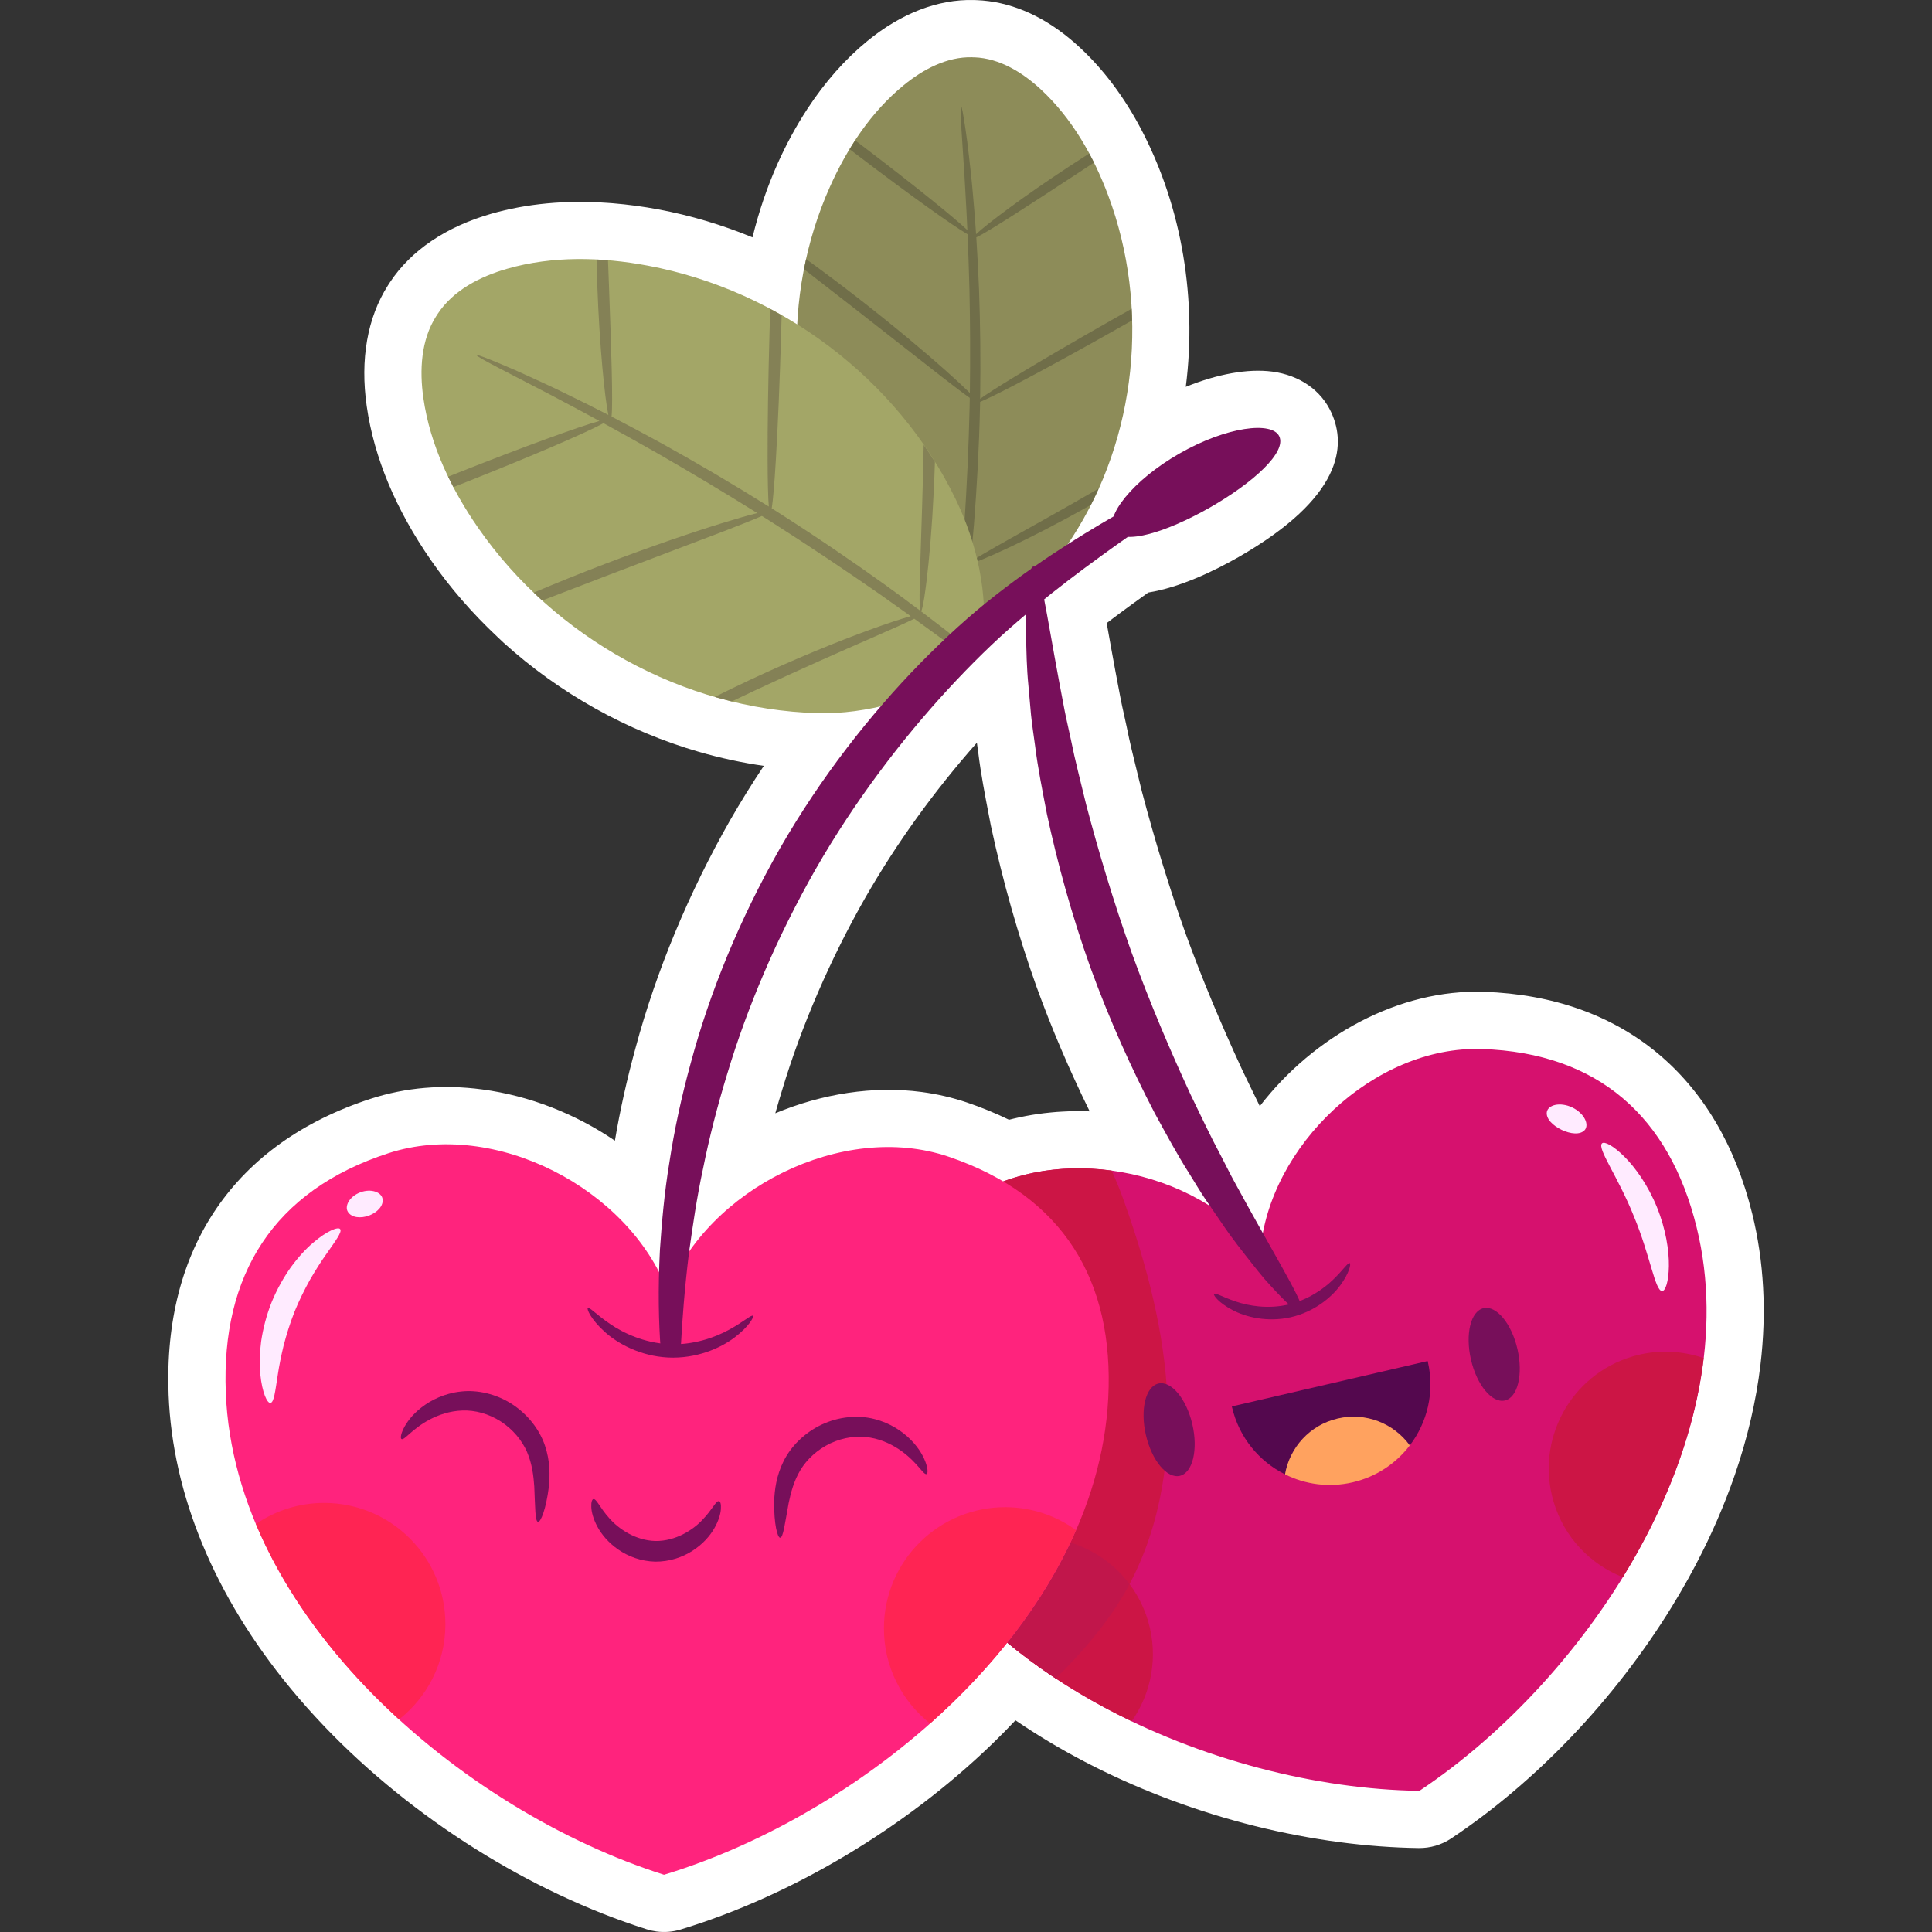 <?xml version="1.0" encoding="UTF-8"?>
<!-- Generator: Adobe Illustrator 25.2.1, SVG Export Plug-In . SVG Version: 6.00 Build 0)  -->
<svg xmlns="http://www.w3.org/2000/svg" xmlns:xlink="http://www.w3.org/1999/xlink" version="1.1" id="Capa_1" x="0px" y="0px" viewBox="0 0 512 512" style="enable-background:new 0 0 512 512;" xml:space="preserve" width="512" height="512">
<rect x="0" y="0" width="512" height="512" fill="#333333" stroke="none"/>
<g>
	<path style="fill:#FFFFFF;" d="M393.281,262.84c-22.493-0.759-45.087,11.662-59.421,30.305c-0.868-1.764-1.75-3.594-2.656-5.471   c-0.644-1.339-1.298-2.691-1.963-4.059c-5.911-12.775-10.856-24.68-15.082-36.311c-4.188-11.749-8.082-24.417-11.574-37.654   c-0.409-1.703-0.822-3.381-1.23-5.036c-1.015-4.112-1.974-7.997-2.717-11.746c-0.249-1.191-0.511-2.363-0.767-3.517   c-0.317-1.417-0.63-2.805-0.886-4.142l-1.385-7.299c-0.793-4.253-1.485-8.145-2.105-11.617c-0.071-0.396-0.139-0.786-0.207-1.17   c1.032-0.788,2.07-1.569,3.11-2.343c2.502-1.855,5.11-3.757,7.904-5.755c8.356-1.332,17.315-5.627,23.961-9.417   c27.504-15.791,28.545-29.505,24.586-38.204c-2.708-5.98-8.424-9.963-15.681-10.924c-6.411-0.849-14.564,0.635-22.922,4.042   c0.759-5.952,1.071-11.975,0.923-17.993c-0.031-1.173-0.07-2.347-0.135-3.51c-0.649-11.99-3.05-23.603-7.136-34.516   c-1.27-3.398-2.751-6.81-4.409-10.156c-0.342-0.687-0.693-1.369-1.07-2.091c-4.486-8.53-9.943-15.81-16.217-21.637   c-7.592-7.049-15.718-11.189-24.156-12.307c-1.077-0.143-2.169-0.236-3.193-0.273c-0.156-0.007-0.31-0.011-0.465-0.013   c-0.134-0.007-0.262-0.012-0.377-0.014c-9.443-0.239-19.17,3.509-28.133,10.838c-5.923,4.845-11.293,10.923-15.95,18.057   c-2.919,4.468-5.553,9.311-7.831,14.397c-2.767,6.18-5.011,12.779-6.675,19.601c-8.109-3.34-16.452-5.821-24.928-7.407   c-3.939-0.74-8.029-1.291-12.101-1.629l-1.337-0.097c-11.068-0.786-21.441,0.176-30.833,2.867   c-12.054,3.457-21.366,9.767-26.93,18.245c-0.092,0.141-0.181,0.282-0.269,0.424c-0.072,0.108-0.14,0.211-0.199,0.302   c-5.469,8.552-7.419,19.635-5.639,32.046c1.948,13.606,7.689,27.353,17.059,40.858c4.973,7.169,10.876,13.978,17.549,20.242   l0.066,0.065c0.548,0.528,1.097,1.055,1.656,1.558c14.783,13.386,32.659,23.369,51.699,28.87   c5.677,1.641,11.458,2.888,17.205,3.715c-3.137,4.702-6.105,9.486-8.896,14.343c-10.985,19.271-19.665,40.168-25.078,60.338   c-2.303,8.363-4.144,16.635-5.49,24.644c-10.431-7.089-22.589-11.913-35.174-13.58c-10.331-1.368-20.265-0.535-29.527,2.474   c-36.06,11.724-55.086,39.58-53.575,78.437c1.029,26.497,12.176,53.373,32.214,77.691l0.27,0.327   c2.701,3.265,5.583,6.505,8.671,9.745l0.241,0.254c23.27,24.279,54.366,43.835,85.313,53.651c0.85,0.269,1.718,0.463,2.594,0.579   c2.135,0.283,4.317,0.109,6.397-0.523c29.339-8.905,59.388-26.795,82.455-49.092l0.351-0.338c0.988-0.96,1.964-1.929,2.899-2.879   l0.525-0.537c0.842-0.86,1.674-1.728,2.498-2.601c0.515,0.352,1.033,0.701,1.553,1.048c0.033,0.021,0.206,0.137,0.237,0.158   c24.147,16.064,54.012,27.105,84.09,31.089c7.112,0.942,14.165,1.469,20.964,1.565c3.066,0.044,6.075-0.843,8.627-2.544   c22.542-15.021,43.254-36.749,58.333-61.189c0.023-0.036,0.045-0.074,0.069-0.112c1.418-2.302,2.824-4.698,4.217-7.192l0.203-0.362   c0.645-1.164,1.276-2.33,1.85-3.419l0.363-0.697c1.901-3.633,3.678-7.334,5.268-10.965l0.257-0.59   c1.672-3.853,3.202-7.775,4.599-11.808c3.373-9.773,5.661-19.588,6.803-29.171c1.664-13.962,0.927-27.456-2.192-40.105   C455.38,285.231,429.911,264.076,393.281,262.84z M288.525,294.511l-0.378-0.013c-0.476-0.016-0.948-0.03-1.409-0.037   c-0.466-0.004-0.932-0.002-1.397,0.003l-0.572,0.006c-0.449,0.004-0.898,0.01-1.365,0.025c-0.581,0.018-1.158,0.046-1.699,0.078   c-0.523,0.028-1.048,0.057-1.642,0.1c-0.556,0.042-1.112,0.094-1.604,0.142c-0.565,0.052-1.13,0.112-1.695,0.179   c-0.543,0.065-1.084,0.137-1.676,0.221c-0.543,0.079-1.086,0.161-1.599,0.246c-0.537,0.09-1.07,0.183-1.645,0.292   c-0.557,0.105-1.112,0.219-1.641,0.332c-0.552,0.117-1.102,0.241-1.573,0.354c-0.407,0.096-0.814,0.197-1.226,0.305   c-3.553-1.731-7.285-3.262-11.154-4.574c-3.838-1.3-7.869-2.236-11.982-2.78c-12.844-1.701-26.378,0.451-38.806,5.638   c0.575-2.044,1.182-4.103,1.82-6.18c5.118-17.023,12.755-34.68,22.059-51.007c8.285-14.415,18.216-28.195,29.54-41.01   c0.018,0.133,0.038,0.266,0.056,0.398l0.321,2.299c0.684,5.553,1.745,11.059,2.869,16.888l0.429,2.229   c0.021,0.109,0.042,0.217,0.067,0.326c3.117,14.524,7.167,28.812,12.068,42.545c4.003,11.022,8.728,22.092,14.084,33.004   C288.69,294.515,288.607,294.513,288.525,294.511z"/>
	<g>
		<g>
			<path style="fill:#D6116E;" d="M392.769,277.999c-28.581-0.965-56.505,25.776-58.758,53.66     c-17.023-22.199-54.989-29.508-78.473-13.188c-25.392,17.646-31.915,42.111-22.123,70.526     c18.673,54.183,88.429,84.827,142.749,85.597c45.21-30.123,87.174-93.715,73.457-149.359     C442.428,296.052,423.673,279.042,392.769,277.999z"/>
		</g>
		<g>
			<path style="fill:#CC1545;" d="M432.656,359.473c-16.407,4.839-25.786,22.062-20.947,38.47c2.806,9.515,9.788,16.64,18.35,20.025     c11.158-18.109,19.035-38.047,21.419-58.054C445.603,357.888,439.072,357.581,432.656,359.473z"/>
		</g>
		<g>
			<g>
				<path style="fill:#CC1545;" d="M279.772,444.792c1.146-1.126,2.286-2.259,3.397-3.42c5.506-5.753,10.6-11.949,14.628-18.818      c9.038-15.413,12.349-33.733,11.596-51.584c-0.753-17.852-5.385-35.34-11.354-52.181c-1.012-2.857-2.138-5.776-3.465-8.575      c-13.759-1.863-27.997,0.586-39.035,8.257c-25.392,17.646-31.915,42.111-22.123,70.526      C241.346,412.009,258.508,430.757,279.772,444.792z"/>
			</g>
		</g>
		<g>
			<g>
				<path style="fill:#CC1545;" d="M304.265,429.63c-4.839-16.407-22.062-25.786-38.47-20.947      c-6.263,1.847-11.491,5.507-15.305,10.228c12.819,15.545,30.231,28.049,49.42,37.238      C305.125,448.695,307.038,439.035,304.265,429.63z"/>
			</g>
		</g>
		<path style="fill:#C1164B;" d="M265.795,408.683c-6.263,1.847-11.49,5.506-15.305,10.228c0.01,0.012,0.019,0.024,0.029,0.035    c0.753,0.913,1.524,1.814,2.309,2.706c0.098,0.111,0.197,0.222,0.295,0.333c0.773,0.872,1.558,1.736,2.36,2.588    c0.041,0.043,0.083,0.086,0.124,0.129c2.333,2.47,4.791,4.848,7.348,7.145c0.355,0.319,0.706,0.641,1.066,0.957    c0.607,0.533,1.225,1.057,1.843,1.581c0.507,0.429,1.015,0.856,1.529,1.278c0.554,0.456,1.112,0.908,1.675,1.357    c0.634,0.505,1.275,1.003,1.92,1.498c0.478,0.368,0.954,0.738,1.438,1.101c0.968,0.725,1.948,1.439,2.938,2.143    c0.179,0.128,0.354,0.26,0.534,0.387c1.214,0.855,2.444,1.693,3.687,2.516c0.064,0.042,0.129,0.083,0.193,0.125    c1.144-1.125,2.283-2.256,3.393-3.416c5.506-5.753,10.6-11.949,14.628-18.818c0.533-0.909,1.042-1.829,1.536-2.757    C291.792,409.754,278.549,404.922,265.795,408.683z"/>
		<g>
			<g>
				<g>
					<path style="fill:#770F5A;" d="M315.985,377.457c1.566,6.754,0.08,12.868-3.318,13.655c-3.398,0.788-7.422-4.049-8.988-10.803       c-1.566-6.754-0.08-12.868,3.318-13.655C310.395,365.866,314.419,370.703,315.985,377.457z"/>
				</g>
				<g>
					<path style="fill:#770F5A;" d="M402.133,357.486c1.566,6.754,0.08,12.868-3.318,13.655c-3.398,0.788-7.422-4.049-8.988-10.803       c-1.566-6.754-0.08-12.868,3.318-13.655C396.543,345.896,400.567,350.732,402.133,357.486z"/>
				</g>
			</g>
			<g>
				<g>
					<path style="fill:#54084E;" d="M326.46,372.72c0.014,0.06,0.018,0.121,0.032,0.181c1.865,8.046,7.195,14.388,14.047,17.815       l33.047-7.634c4.663-6.096,6.67-14.15,4.801-22.211c-0.014-0.06-0.036-0.117-0.05-0.177L326.46,372.72z"/>
				</g>
				<g>
					<path style="fill:#FFA25F;" d="M340.539,390.714c5.352,2.676,11.631,3.577,17.915,2.12c6.284-1.457,11.527-5.028,15.156-9.786       c-4.215-5.815-11.642-8.86-19.078-7.137C347.096,377.634,341.766,383.637,340.539,390.714z"/>
				</g>
			</g>
		</g>
		<g>
			<path style="fill:#FF237D;" d="M251.381,306.534c-28.1-9.524-63.85,8.67-74.444,35.691     c-10.256-27.152-45.777-45.789-73.994-36.616c-30.51,9.918-44.321,32.264-43.109,63.423     c2.31,59.415,62.415,110.758,116.14,127.801c53.933-16.372,114.673-66.962,117.723-126.344     C295.297,339.348,281.765,316.832,251.381,306.534z"/>
		</g>
		<g>
			<g>
				<path style="fill:#8D8C59;" d="M293.692,51.817c-3.922-10.476-9.615-20.472-17.812-28.084      c-4.893-4.543-10.974-8.291-17.646-8.541c-0.102-0.004-0.202,0.008-0.304,0.006c-0.102-0.005-0.201-0.023-0.303-0.025      c-6.674-0.169-12.979,3.19-18.147,7.417c-8.659,7.082-14.968,16.702-19.54,26.911c-12.911,28.835-11.661,63.648,3.947,91.235      c5.72,10.111,15.44,19.035,25.665,24.548l3.89-7.166l4.96,7.444c10.551-4.86,19.284-13.205,25.627-22.937      C301.337,116.071,304.768,81.406,293.692,51.817z"/>
			</g>
			<g>
				<path style="fill:#706E49;" d="M289.068,133.833c0.73-1.433,1.416-2.884,2.074-4.35c-17.777,10.276-32.678,18.143-33.966,19.576      c0.33-3.25,0.645-6.653,0.942-10.191c0.754-9.542,1.346-20.053,1.6-31.099c0.008-0.422,0.013-0.838,0.02-1.258      c1.781-0.723,5.378-2.504,10.24-5.054c6.927-3.634,16.407-8.821,26.794-14.7c1.093-0.618,2.166-1.229,3.233-1.837      c-0.025-1.027-0.059-2.054-0.115-3.08c-1.471,0.825-2.96,1.663-4.475,2.52c-10.38,5.874-19.702,11.327-26.384,15.394      c-4.381,2.667-7.616,4.733-9.281,5.937c0.164-10.287,0.024-20.099-0.299-29.061c-0.198-4.841-0.441-9.433-0.72-13.724      c3.146-1.48,13.684-8.343,26.246-16.573c1.686-1.107,3.329-2.187,4.927-3.238c-0.402-0.812-0.808-1.623-1.236-2.421      c-1.692,1.073-3.429,2.193-5.201,3.356c-12.084,7.916-21.843,15.257-24.794,18.023c-0.259-3.861-0.546-7.481-0.859-10.793      c-0.294-3.606-0.687-6.857-1.005-9.712c-0.31-2.857-0.642-5.31-0.944-7.311c-0.588-4.004-1.003-6.205-1.192-6.184      c-0.189,0.022-0.134,2.263,0.125,6.294c0.149,2.29,0.307,4.729,0.477,7.34c0.171,2.862,0.427,6.114,0.596,9.717      c0.177,2.963,0.342,6.171,0.493,9.571c-3.729-3.506-14.284-12.018-26.996-21.691c-0.925-0.704-1.839-1.396-2.744-2.081      c-0.502,0.768-0.991,1.544-1.467,2.33c0.839,0.643,1.683,1.288,2.543,1.943c13.337,10.15,24.828,18.366,28.712,20.6      c0.196,4.555,0.366,9.447,0.502,14.633c0.181,8.493,0.25,17.742,0.109,27.437c-1.481-1.469-3.672-3.509-6.435-5.97      c-5.562-4.955-13.443-11.576-22.403-18.569c-5.156-4.022-10.09-7.71-14.537-10.93c-0.198,0.888-0.407,1.774-0.581,2.667      c4.339,3.373,8.764,6.812,13.424,10.434c8.07,6.32,15.464,12.11,22.852,17.895c3.346,2.6,5.957,4.58,7.658,5.771      c-0.012,0.755-0.023,1.506-0.038,2.265c-0.253,10.995-0.765,21.46-1.377,30.971c-0.218,3.144-0.444,6.173-0.675,9.094      c-1.592-1.497-4.274-3.804-7.817-6.66c-6.119-4.936-14.827-11.448-24.802-18.124c-2.602-1.739-5.157-3.398-7.64-4.974      c0.36,1.343,0.768,2.672,1.184,3.999c1.618,1.065,3.254,2.147,4.925,3.264c9.923,6.642,18.763,12.868,25.161,17.39      c4.045,2.857,7.124,5.011,8.908,6.134c-0.286,3.562-0.581,6.917-0.879,10.083l1.784,2.678c0.492-3.775,0.968-7.875,1.416-12.28      c0.578,0.103,4.601-1.508,10.713-4.402C273.526,142.203,280.961,138.395,289.068,133.833z"/>
			</g>
		</g>
		<g>
			<g>
				<path style="fill:#A3A667;" d="M171.699,70.404c-12.333-2.31-25.232-2.641-37.294,0.816      c-7.199,2.063-14.324,5.728-18.433,11.989c-0.063,0.096-0.11,0.199-0.17,0.296c-0.064,0.095-0.138,0.18-0.2,0.276      c-4.033,6.31-4.464,14.311-3.402,21.724c1.779,12.421,7.356,24.057,14.508,34.366c20.199,29.118,54.348,48.105,89.886,49.118      c13.025,0.371,27.23-3.786,38.452-10.406l-4.625-7.89l10.023-0.445c1.452-12.949-1.496-26.173-7.162-37.907      C237.824,100.325,206.531,76.928,171.699,70.404z"/>
			</g>
			<g>
				<path style="fill:#848156;" d="M247.762,122.404c-0.952-1.532-1.948-3.033-2.974-4.514c-0.443,23.027-1.53,41.896-0.901,43.964      c-2.929-2.201-6.014-4.477-9.239-6.814c-8.724-6.257-18.474-12.921-28.932-19.57c-0.4-0.253-0.797-0.498-1.197-0.749      c0.339-2.129,0.715-6.616,1.086-12.762c0.528-8.759,1.045-20.868,1.424-34.25c0.04-1.407,0.076-2.792,0.112-4.169      c-1.001-0.572-2.007-1.134-3.025-1.676c-0.061,1.891-0.12,3.806-0.175,5.758c-0.379,13.373-0.55,25.485-0.519,34.259      c0.02,5.753,0.127,10.057,0.319,12.354c-9.781-6.122-19.284-11.678-28.075-16.565c-4.763-2.617-9.312-5.047-13.595-7.267      c0.404-3.879-0.076-17.976-0.692-34.81c-0.085-2.261-0.169-4.464-0.252-6.609c-1.013-0.085-2.026-0.166-3.041-0.217      c0.049,2.247,0.117,4.564,0.206,6.94c0.593,16.193,1.982,29.819,2.927,34.257c-3.857-1.99-7.499-3.814-10.861-5.434      c-3.633-1.808-6.982-3.316-9.908-4.667c-2.923-1.359-5.471-2.463-7.567-3.333c-4.186-1.757-6.539-2.636-6.628-2.442      c-0.089,0.194,2.095,1.442,6.116,3.53c2.285,1.185,4.719,2.447,7.324,3.799c2.847,1.495,6.118,3.135,9.676,5.062      c2.947,1.548,6.123,3.25,9.475,5.076c-5.529,1.547-19.822,6.746-36.481,13.341c-1.213,0.48-2.407,0.956-3.589,1.429      c0.447,0.927,0.907,1.847,1.386,2.759c1.103-0.433,2.213-0.869,3.34-1.315c17.479-6.92,32.031-13.187,36.429-15.621      c4.486,2.453,9.283,5.127,14.341,8.003c8.259,4.751,17.18,10.048,26.406,15.806c-2.269,0.57-5.499,1.491-9.463,2.717      c-7.983,2.466-18.91,6.194-30.82,10.741c-6.852,2.619-13.254,5.216-18.924,7.62c0.738,0.705,1.468,1.419,2.224,2.104      c5.754-2.21,11.622-4.464,17.802-6.838c10.747-4.083,20.594-7.825,30.434-11.563c4.437-1.705,7.851-3.064,9.982-4.006      c0.717,0.45,1.432,0.895,2.153,1.35c10.41,6.618,20.161,13.179,28.938,19.282c2.893,2.033,5.67,4.006,8.34,5.921      c-2.361,0.661-6.131,1.897-10.928,3.643c-8.288,3.013-19.59,7.598-31.784,13.304c-3.178,1.49-6.253,2.98-9.206,4.451      c1.499,0.433,3.011,0.812,4.526,1.182c1.961-0.935,3.949-1.879,5.99-2.835c12.131-5.676,23.236-10.553,31.288-14.074      c5.088-2.227,8.943-3.935,11.055-4.996c3.254,2.34,6.305,4.569,9.171,6.69l3.606-0.16c-3.339-2.661-7-5.496-10.969-8.481      c0.434-0.495,1.22-5.292,1.986-12.839C246.787,142.18,247.441,132.834,247.762,122.404z"/>
			</g>
		</g>
		<g>
			<g>
				<g>
					<path style="fill:#770F5A;" d="M142.59,403.313c0.683,0.077,2.11-3.27,2.864-9.311c0.301-3.009,0.355-6.848-1.061-10.981       c-1.425-4.146-4.462-8.161-8.679-10.897c-4.208-2.733-9.203-3.857-13.553-3.354c-4.354,0.465-7.913,2.255-10.423,4.189       c-2.534,1.951-4.038,4.084-4.802,5.647c-0.774,1.572-0.833,2.588-0.531,2.75c0.734,0.439,2.738-2.653,7.454-5.158       c2.328-1.226,5.329-2.292,8.678-2.397c3.316-0.13,6.949,0.829,10.201,2.919c3.234,2.103,5.642,5.067,6.943,8.102       c1.331,3.085,1.714,6.322,1.904,9.089C141.848,399.493,141.777,403.228,142.59,403.313z"/>
				</g>
			</g>
			<g>
				<g>
					<path style="fill:#770F5A;" d="M206.738,407.511c0.817,0.025,1.25-3.686,2.266-9.181c0.561-2.716,1.378-5.871,3.113-8.749       c1.699-2.832,4.484-5.443,7.973-7.091c3.504-1.632,7.233-2.092,10.502-1.516c3.304,0.556,6.133,2.017,8.275,3.546       c4.334,3.119,5.902,6.453,6.689,6.117c0.321-0.12,0.4-1.134-0.155-2.797c-0.546-1.651-1.748-3.968-3.996-6.243       c-2.227-2.255-5.511-4.509-9.763-5.557c-4.243-1.085-9.343-0.646-13.881,1.495c-4.548,2.142-8.099,5.711-10.07,9.626       c-1.962,3.904-2.425,7.715-2.534,10.737C205.088,403.986,206.051,407.494,206.738,407.511z"/>
				</g>
			</g>
			<g>
				<g>
					<path style="fill:#770F5A;" d="M190.551,397.82c-0.807-0.181-1.775,2.24-4.395,4.946c-2.51,2.695-7.12,5.671-12.427,5.612       c-5.307-0.113-9.817-3.238-12.238-6.013c-2.531-2.789-3.42-5.24-4.232-5.086c-0.356,0.064-0.61,0.783-0.56,2.079       c0.043,1.293,0.499,3.145,1.608,5.209c1.1,2.062,2.935,4.276,5.536,6.076c2.581,1.798,6.007,3.119,9.797,3.209       c3.791,0.032,7.259-1.177,9.896-2.89c2.659-1.714,4.565-3.868,5.731-5.893c1.176-2.026,1.691-3.862,1.776-5.154       C191.135,398.622,190.905,397.895,190.551,397.82z"/>
				</g>
			</g>
		</g>
		<g>
			<g>
				<path style="fill:#FF2453;" d="M266.585,399.415c-17.747-0.111-32.224,14.187-32.335,31.934      c-0.064,10.292,4.736,19.462,12.226,25.39c16.51-14.644,30.309-32.087,38.673-51.246      C279.919,401.72,273.525,399.458,266.585,399.415z"/>
			</g>
			<g>
				<path style="fill:#FF2453;" d="M118.031,430.626c0.111-17.747-14.187-32.224-31.934-32.335      c-6.774-0.042-13.064,2.026-18.268,5.573c8.074,19.283,21.623,36.921,37.929,51.798      C113.171,449.82,117.967,440.798,118.031,430.626z"/>
			</g>
		</g>
		<g>
			<g>
				<g>
					<path style="fill:#770F5A;" d="M312.174,127.759c-7.095,3.481-17.219,8.82-29.212,16.47       c-5.988,3.834-12.432,8.266-19.074,13.465c-6.655,5.17-13.406,11.323-20.008,18.064c-13.226,13.546-26.251,30.049-37.18,49.062       c-10.857,19.046-18.721,38.555-23.634,56.852c-2.512,9.134-4.392,17.946-5.655,26.261c-1.377,8.298-2.032,16.111-2.519,23.226       c-0.545,10.46-0.342,19.439,0.214,26.603c1.744-0.403,3.541-0.616,5.313-0.707c0.358-6.918,0.979-15.413,2.183-25.199       c0.961-6.859,2.029-14.359,3.741-22.301c1.599-7.959,3.735-16.369,6.412-25.074c5.244-17.444,13.054-35.981,23.433-54.199       c10.457-18.191,22.68-34.173,35.011-47.582c6.206-6.719,12.304-12.723,18.461-17.999c6.131-5.289,12.125-9.951,17.699-14.1       c11.166-8.286,20.602-14.594,26.993-19.179c6.409-4.564,9.82-7.354,9.435-8.012       C323.411,122.763,319.284,124.302,312.174,127.759z"/>
				</g>
			</g>
			<g>
				<g>
					<path style="fill:#770F5A;" d="M344.992,347.818c1.382-1.049-4.923-11.226-14.18-27.93c-1.166-2.125-2.368-4.313-3.604-6.565       c-1.263-2.274-2.433-4.722-3.738-7.198c-2.654-4.931-5.177-10.356-7.93-16.005c-5.283-11.408-10.717-24.103-15.665-37.722       c-4.866-13.648-8.794-26.884-11.998-39.04c-1.464-6.109-2.997-11.893-4.085-17.385c-0.574-2.739-1.216-5.374-1.707-7.928       c-0.479-2.524-0.945-4.976-1.396-7.357c-3.496-18.77-5.087-30.634-6.823-30.567c-0.801,0.032-1.386,3.045-1.752,8.514       c-0.092,1.367-0.17,2.887-0.234,4.553c-0.034,1.663,0.009,3.465,0.039,5.406c0.097,3.877,0.142,8.312,0.627,13.174       c0.22,2.475,0.447,5.025,0.681,7.649c0.267,2.658,0.701,5.401,1.083,8.254c0.705,5.72,1.92,11.751,3.142,18.116       c2.718,12.665,6.464,26.45,11.494,40.551c5.112,14.072,11.034,27.071,17.015,38.559c3.102,5.69,6.026,11.102,9.119,15.962       c1.524,2.441,2.925,4.839,4.425,7.05c1.489,2.173,2.936,4.283,4.341,6.333c2.718,4.059,5.514,7.503,7.9,10.559       c1.212,1.515,2.321,2.936,3.41,4.193c1.108,1.244,2.134,2.369,3.074,3.366C341.986,346.348,344.352,348.303,344.992,347.818z"/>
				</g>
			</g>
			<g>
				<g>
					<path style="fill:#770F5A;" d="M339.032,115.661c-1.86-4.107-14.001-2.615-26.476,4.538       c-12.489,7.13-19.927,16.84-17.329,20.525c2.621,3.732,13.728,0.434,25.485-6.27       C332.449,127.717,340.921,119.812,339.032,115.661z"/>
				</g>
			</g>
		</g>
		<g>
			<g>
				<g>
					<path style="fill:#770F5A;" d="M199.544,348.709c-0.403-0.372-2.451,1.561-6.263,3.645c-3.76,2.092-9.538,4.163-16.021,3.865       c-6.482-0.314-12.039-2.92-15.585-5.357c-3.598-2.434-5.455-4.552-5.892-4.219c-0.354,0.23,0.822,2.986,4.343,6.192       c3.44,3.18,9.546,6.568,16.966,6.928c7.421,0.342,13.82-2.456,17.544-5.298C198.444,351.604,199.875,348.972,199.544,348.709z"/>
				</g>
			</g>
			<g>
				<g>
					<path style="fill:#770F5A;" d="M357.697,334.749c-0.467-0.232-1.723,1.786-4.348,4.314c-2.582,2.524-6.78,5.481-12.063,6.687       c-5.286,1.192-10.348,0.336-13.767-0.826c-3.459-1.147-5.463-2.426-5.784-2.014c-0.276,0.308,1.253,2.352,4.838,4.239       c3.51,1.882,9.289,3.329,15.469,1.936c6.177-1.41,10.765-5.21,13.12-8.423C357.582,337.412,358.079,334.908,357.697,334.749z"/>
				</g>
			</g>
		</g>
		<g>
			<g>
				<g>
					<path style="fill:#FFEBFF;" d="M90.14,325.717c-0.517-0.672-3.448,0.429-7.214,3.661c-1.889,1.6-3.89,3.785-5.834,6.435       c-1.896,2.678-3.703,5.837-5.136,9.357c-1.396,3.535-2.271,7.068-2.75,10.314c-0.424,3.258-0.487,6.221-0.226,8.683       c0.49,4.938,1.849,7.758,2.687,7.63c0.951-0.131,1.261-3.065,1.956-7.507c0.328-2.226,0.846-4.83,1.528-7.667       c0.738-2.828,1.673-5.885,2.902-9.008c1.268-3.107,2.704-5.963,4.124-8.518c1.467-2.523,2.891-4.764,4.192-6.599       C88.934,328.804,90.737,326.469,90.14,325.717z"/>
				</g>
			</g>
			<g>
				<g>
					<path style="fill:#FFEBFF;" d="M101.387,317.737c-0.274-1.783-2.992-2.839-5.886-1.757c-2.895,1.079-4.257,3.657-3.296,5.183       c0.965,1.548,3.377,1.786,5.593,0.972C100.006,321.298,101.673,319.538,101.387,317.737z"/>
				</g>
			</g>
			<g>
				<g>
					<path style="fill:#FFEBFF;" d="M440.484,342.146c0.873-0.012,1.723-2.493,1.785-6.608c0.072-4.096-0.805-9.807-3.173-15.642       c-2.381-5.829-5.743-10.529-8.656-13.409c-2.919-2.901-5.261-4.082-5.894-3.481c-1.348,1.326,4.291,8.894,8.466,19.367       C437.342,332.784,438.593,342.139,440.484,342.146z"/>
				</g>
			</g>
			<g>
				<g>
					<path style="fill:#FFEBFF;" d="M419.985,299.457c0.575-0.694,0.602-1.755,0.029-2.893c-0.564-1.132-1.748-2.311-3.348-3.077       c-1.601-0.765-3.262-0.946-4.497-0.675c-1.245,0.267-2.055,0.954-2.234,1.837c-0.303,1.804,1.551,3.619,3.896,4.764       C416.193,300.52,418.771,300.825,419.985,299.457z"/>
				</g>
			</g>
		</g>
	</g>
</g>















</svg>
